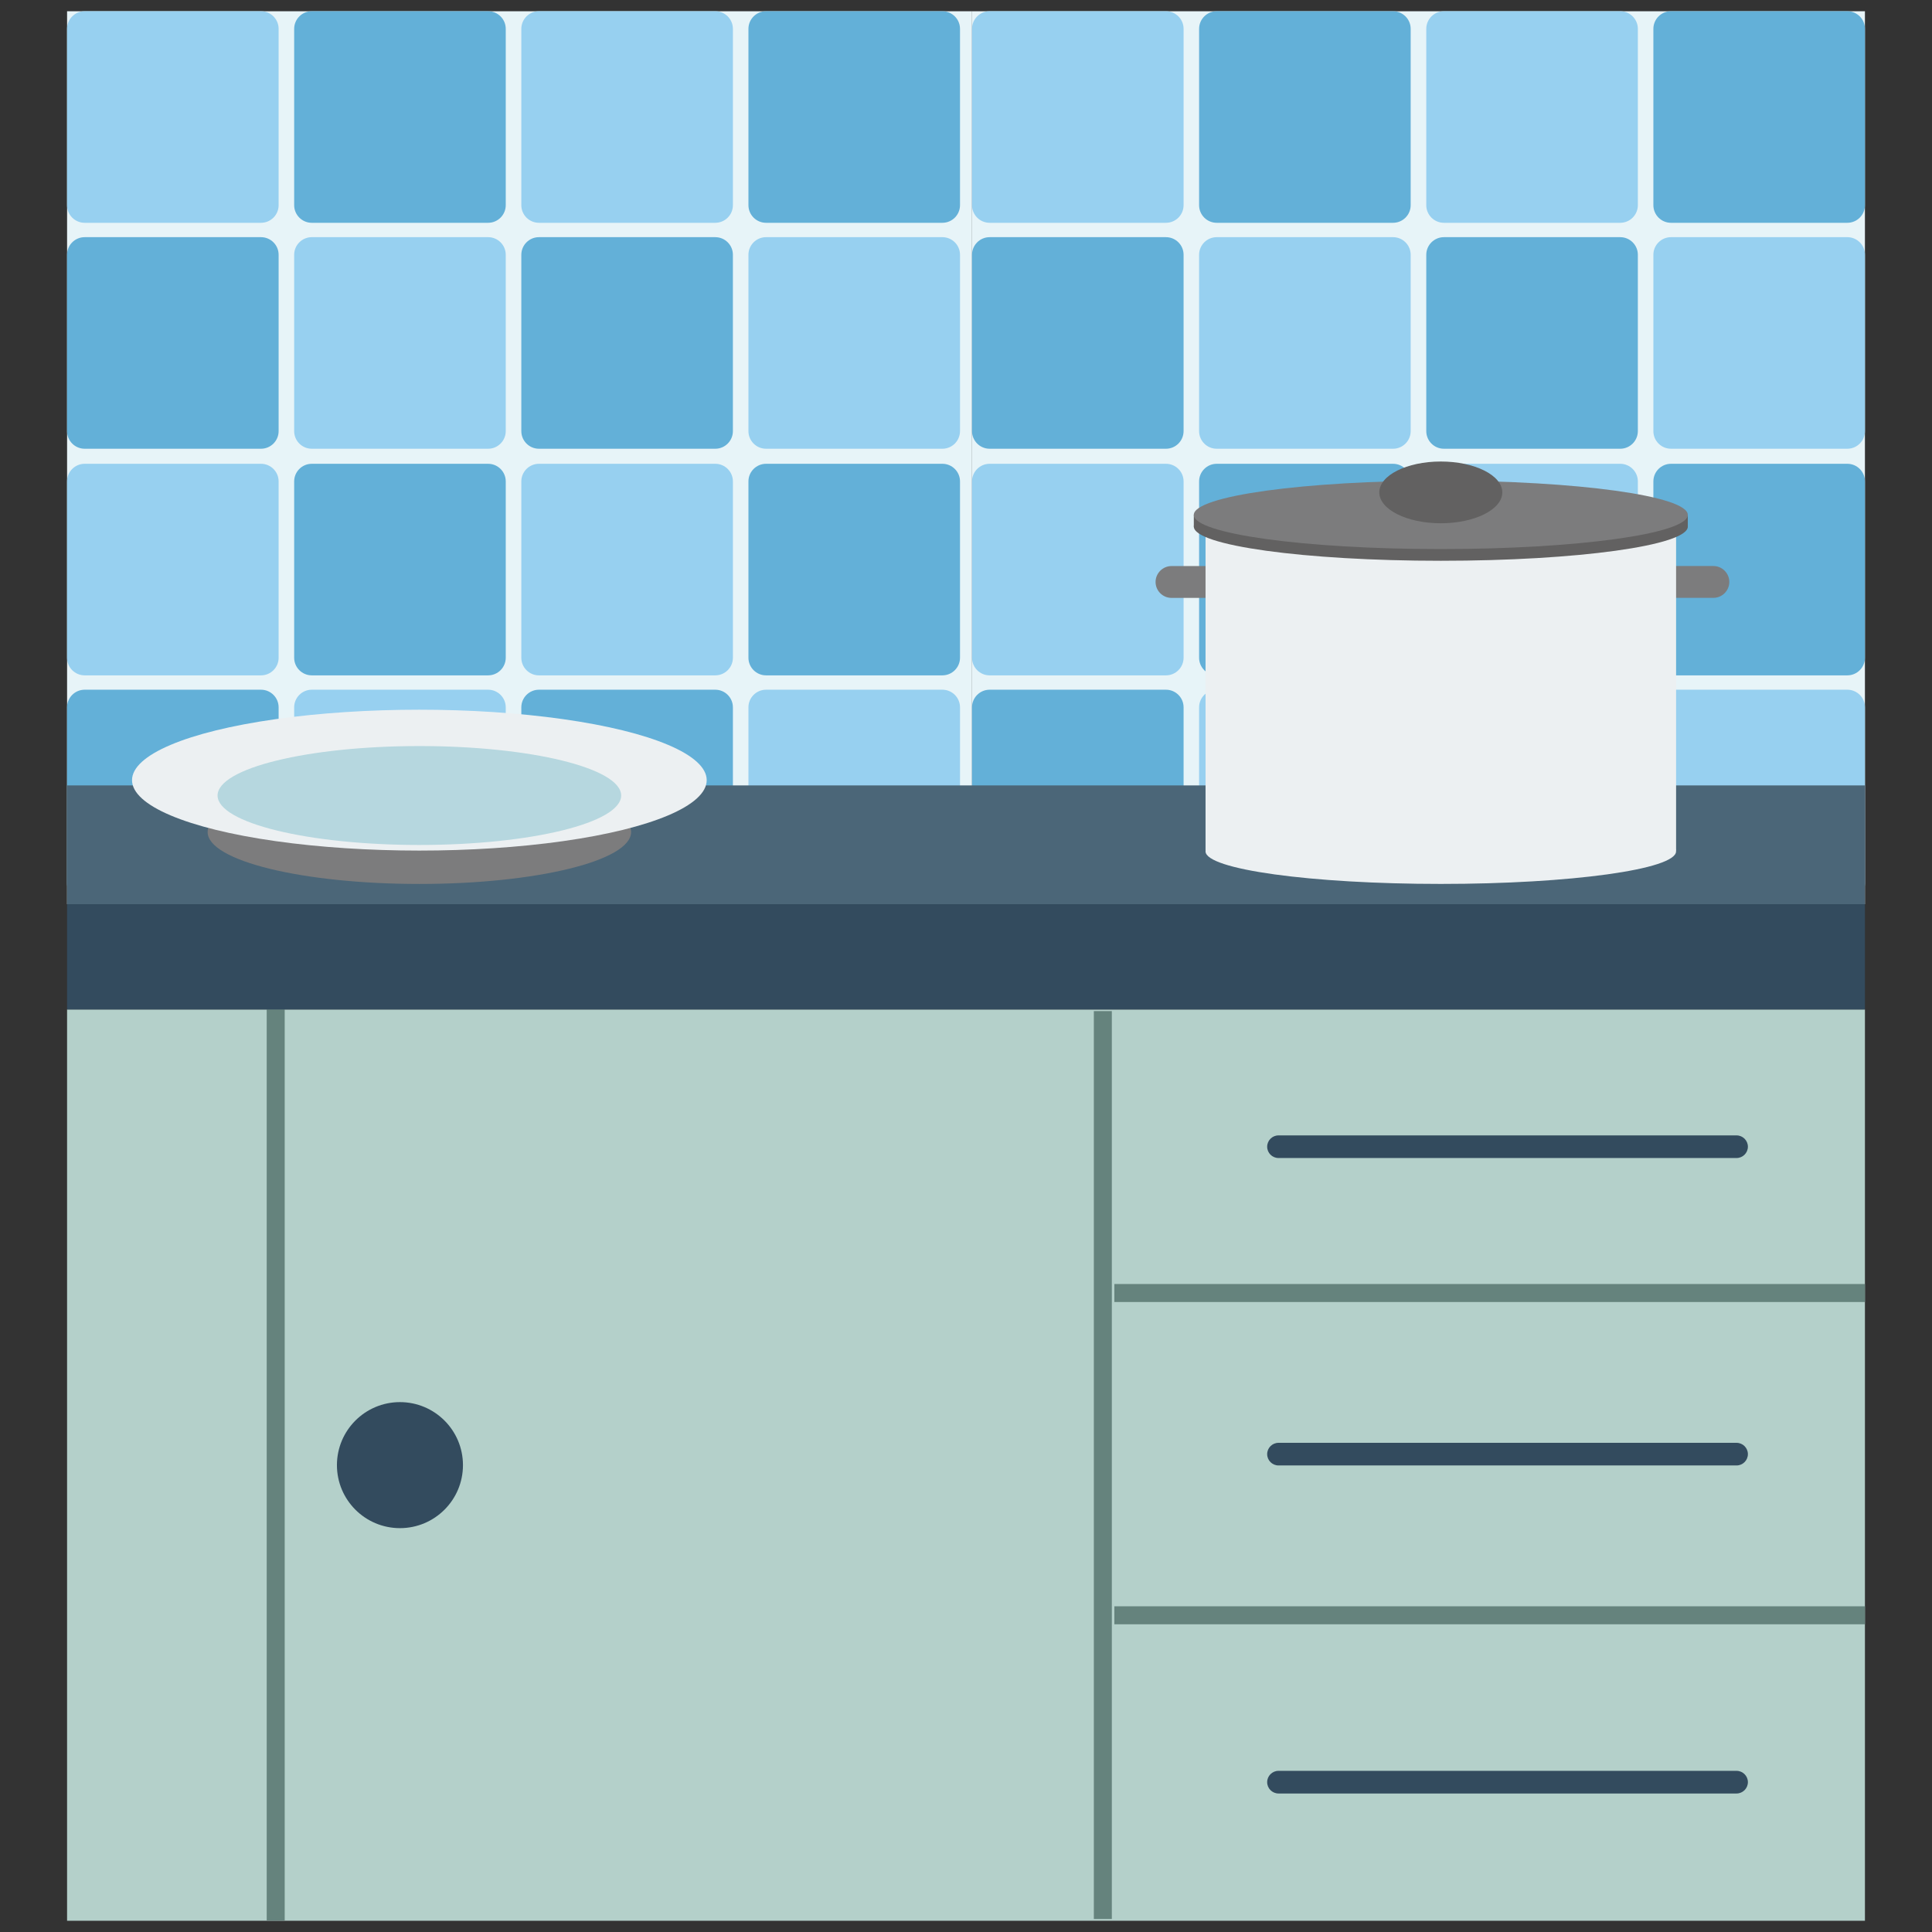 <?xml version="1.0" encoding="utf-8"?>
<!-- Generator: Adobe Illustrator 27.2.0, SVG Export Plug-In . SVG Version: 6.00 Build 0)  -->
<svg version="1.1" id="Layer_1" xmlns="http://www.w3.org/2000/svg" xmlns:xlink="http://www.w3.org/1999/xlink" x="0px" y="0px"
	 viewBox="0 0 172 172" enable-background="new 0 0 172 172" xml:space="preserve">
<rect x="0" y="0" width="172" height="172" fill="#333333" stroke="none"/>
<g>
	<rect x="5.971" y="1.001" fill="#E7F4F8" width="80.565" height="79.495"/>
	<path fill="#97D0F0" d="M23.235,19.835H7.539c-0.867,0-1.57-0.703-1.57-1.57V2.57C5.97,1.703,6.673,1,7.539,1h15.696
		c0.867,0,1.57,0.703,1.57,1.57v15.696C24.805,19.132,24.102,19.835,23.235,19.835z"/>
	<path fill="#63B0D8" d="M43.454,19.835H27.759c-0.867,0-1.57-0.703-1.57-1.57V2.57c0-0.867,0.703-1.57,1.57-1.57h15.696
		c0.867,0,1.57,0.703,1.57,1.57v15.696C45.023,19.132,44.321,19.835,43.454,19.835z"/>
	<path fill="#97D0F0" d="M63.678,19.835H47.982c-0.867,0-1.57-0.703-1.57-1.57V2.57c0-0.867,0.703-1.57,1.57-1.57h15.696
		c0.867,0,1.57,0.703,1.57,1.57v15.696C65.247,19.132,64.544,19.835,63.678,19.835z"/>
	<path fill="#63B0D8" d="M83.897,19.835H68.201c-0.867,0-1.57-0.703-1.57-1.57V2.57c0-0.867,0.703-1.57,1.57-1.57h15.696
		c0.867,0,1.57,0.703,1.57,1.57v15.696C85.465,19.132,84.763,19.835,83.897,19.835z"/>
	<path fill="#63B0D8" d="M23.235,39.95H7.539c-0.867,0-1.57-0.703-1.57-1.57V22.684c0-0.867,0.703-1.57,1.57-1.57h15.696
		c0.867,0,1.57,0.703,1.57,1.57V38.38C24.805,39.246,24.102,39.95,23.235,39.95z"/>
	<path fill="#97D0F0" d="M43.454,39.95H27.759c-0.867,0-1.57-0.703-1.57-1.57V22.684c0-0.867,0.703-1.57,1.57-1.57h15.696
		c0.867,0,1.57,0.703,1.57,1.57V38.38C45.023,39.246,44.321,39.95,43.454,39.95z"/>
	<path fill="#63B0D8" d="M63.678,39.95H47.982c-0.867,0-1.57-0.703-1.57-1.57V22.684c0-0.867,0.703-1.57,1.57-1.57h15.696
		c0.867,0,1.57,0.703,1.57,1.57V38.38C65.247,39.246,64.544,39.95,63.678,39.95z"/>
	<path fill="#97D0F0" d="M83.897,39.95H68.201c-0.867,0-1.57-0.703-1.57-1.57V22.684c0-0.867,0.703-1.57,1.57-1.57h15.696
		c0.867,0,1.57,0.703,1.57,1.57V38.38C85.465,39.246,84.763,39.95,83.897,39.95z"/>
	<path fill="#97D0F0" d="M23.235,60.125H7.539c-0.867,0-1.57-0.703-1.57-1.57V42.86c0-0.867,0.703-1.57,1.57-1.57h15.696
		c0.867,0,1.57,0.703,1.57,1.57v15.696C24.805,59.423,24.102,60.125,23.235,60.125z"/>
	<path fill="#63B0D8" d="M43.454,60.125H27.759c-0.867,0-1.57-0.703-1.57-1.57V42.86c0-0.867,0.703-1.57,1.57-1.57h15.696
		c0.867,0,1.57,0.703,1.57,1.57v15.696C45.023,59.423,44.321,60.125,43.454,60.125z"/>
	<path fill="#97D0F0" d="M63.678,60.125H47.982c-0.867,0-1.57-0.703-1.57-1.57V42.86c0-0.867,0.703-1.57,1.57-1.57h15.696
		c0.867,0,1.57,0.703,1.57,1.57v15.696C65.247,59.423,64.544,60.125,63.678,60.125z"/>
	<path fill="#63B0D8" d="M83.897,60.125H68.201c-0.867,0-1.57-0.703-1.57-1.57V42.86c0-0.867,0.703-1.57,1.57-1.57h15.696
		c0.867,0,1.57,0.703,1.57,1.57v15.696C85.465,59.423,84.763,60.125,83.897,60.125z"/>
	<path fill="#63B0D8" d="M23.235,80.239H7.539c-0.867,0-1.57-0.703-1.57-1.57V62.973c0-0.867,0.703-1.57,1.57-1.57h15.696
		c0.867,0,1.57,0.703,1.57,1.57v15.696C24.805,79.536,24.102,80.239,23.235,80.239z"/>
	<path fill="#97D0F0" d="M43.454,80.239H27.759c-0.867,0-1.57-0.703-1.57-1.57V62.973c0-0.867,0.703-1.57,1.57-1.57h15.696
		c0.867,0,1.57,0.703,1.57,1.57v15.696C45.023,79.536,44.321,80.239,43.454,80.239z"/>
	<path fill="#63B0D8" d="M63.678,80.239H47.982c-0.867,0-1.57-0.703-1.57-1.57V62.973c0-0.867,0.703-1.57,1.57-1.57h15.696
		c0.867,0,1.57,0.703,1.57,1.57v15.696C65.247,79.536,64.544,80.239,63.678,80.239z"/>
	<path fill="#97D0F0" d="M83.897,80.239H68.201c-0.867,0-1.57-0.703-1.57-1.57V62.973c0-0.867,0.703-1.57,1.57-1.57h15.696
		c0.867,0,1.57,0.703,1.57,1.57v15.696C85.465,79.536,84.763,80.239,83.897,80.239z"/>
	<rect x="86.535" y="1.001" fill="#E7F4F8" width="79.495" height="79.495"/>
	<path fill="#97D0F0" d="M103.801,19.835H88.105c-0.867,0-1.57-0.703-1.57-1.57V2.57c0-0.867,0.703-1.57,1.57-1.57h15.696
		c0.867,0,1.57,0.703,1.57,1.57v15.696C105.369,19.132,104.667,19.835,103.801,19.835z"/>
	<path fill="#63B0D8" d="M124.018,19.835h-15.696c-0.867,0-1.57-0.703-1.57-1.57V2.57c0-0.867,0.703-1.57,1.57-1.57h15.696
		c0.867,0,1.57,0.703,1.57,1.57v15.696C125.588,19.132,124.885,19.835,124.018,19.835z"/>
	<path fill="#97D0F0" d="M144.243,19.835h-15.696c-0.867,0-1.57-0.703-1.57-1.57V2.57c0-0.867,0.703-1.57,1.57-1.57h15.696
		c0.867,0,1.57,0.703,1.57,1.57v15.696C145.811,19.132,145.109,19.835,144.243,19.835z"/>
	<path fill="#63B0D8" d="M164.461,19.835h-15.696c-0.867,0-1.57-0.703-1.57-1.57V2.57c0-0.867,0.703-1.57,1.57-1.57h15.696
		c0.867,0,1.57,0.703,1.57,1.57v15.696C166.03,19.132,165.327,19.835,164.461,19.835z"/>
	<path fill="#63B0D8" d="M103.801,39.95H88.105c-0.867,0-1.57-0.703-1.57-1.57V22.684c0-0.867,0.703-1.57,1.57-1.57h15.696
		c0.867,0,1.57,0.703,1.57,1.57V38.38C105.369,39.246,104.667,39.95,103.801,39.95z"/>
	<path fill="#97D0F0" d="M124.018,39.95h-15.696c-0.867,0-1.57-0.703-1.57-1.57V22.684c0-0.867,0.703-1.57,1.57-1.57h15.696
		c0.867,0,1.57,0.703,1.57,1.57V38.38C125.588,39.246,124.885,39.95,124.018,39.95z"/>
	<path fill="#63B0D8" d="M144.243,39.95h-15.696c-0.867,0-1.57-0.703-1.57-1.57V22.684c0-0.867,0.703-1.57,1.57-1.57h15.696
		c0.867,0,1.57,0.703,1.57,1.57V38.38C145.811,39.246,145.109,39.95,144.243,39.95z"/>
	<path fill="#97D0F0" d="M164.461,39.95h-15.696c-0.867,0-1.57-0.703-1.57-1.57V22.684c0-0.867,0.703-1.57,1.57-1.57h15.696
		c0.867,0,1.57,0.703,1.57,1.57V38.38C166.03,39.246,165.327,39.95,164.461,39.95z"/>
	<path fill="#97D0F0" d="M103.801,60.125H88.105c-0.867,0-1.57-0.703-1.57-1.57V42.86c0-0.867,0.703-1.57,1.57-1.57h15.696
		c0.867,0,1.57,0.703,1.57,1.57v15.696C105.369,59.423,104.667,60.125,103.801,60.125z"/>
	<path fill="#63B0D8" d="M124.018,60.125h-15.696c-0.867,0-1.57-0.703-1.57-1.57V42.86c0-0.867,0.703-1.57,1.57-1.57h15.696
		c0.867,0,1.57,0.703,1.57,1.57v15.696C125.588,59.423,124.885,60.125,124.018,60.125z"/>
	<path fill="#97D0F0" d="M144.243,60.125h-15.696c-0.867,0-1.57-0.703-1.57-1.57V42.86c0-0.867,0.703-1.57,1.57-1.57h15.696
		c0.867,0,1.57,0.703,1.57,1.57v15.696C145.811,59.423,145.109,60.125,144.243,60.125z"/>
	<path fill="#63B0D8" d="M164.461,60.125h-15.696c-0.867,0-1.57-0.703-1.57-1.57V42.86c0-0.867,0.703-1.57,1.57-1.57h15.696
		c0.867,0,1.57,0.703,1.57,1.57v15.696C166.03,59.423,165.327,60.125,164.461,60.125z"/>
	<path fill="#63B0D8" d="M103.801,80.239H88.105c-0.867,0-1.57-0.703-1.57-1.57V62.973c0-0.867,0.703-1.57,1.57-1.57h15.696
		c0.867,0,1.57,0.703,1.57,1.57v15.696C105.369,79.536,104.667,80.239,103.801,80.239z"/>
	<path fill="#97D0F0" d="M124.018,80.239h-15.696c-0.867,0-1.57-0.703-1.57-1.57V62.973c0-0.867,0.703-1.57,1.57-1.57h15.696
		c0.867,0,1.57,0.703,1.57,1.57v15.696C125.588,79.536,124.885,80.239,124.018,80.239z"/>
	<path fill="#63B0D8" d="M144.243,80.239h-15.696c-0.867,0-1.57-0.703-1.57-1.57V62.973c0-0.867,0.703-1.57,1.57-1.57h15.696
		c0.867,0,1.57,0.703,1.57,1.57v15.696C145.811,79.536,145.109,80.239,144.243,80.239z"/>
	<path fill="#97D0F0" d="M164.461,80.239h-15.696c-0.867,0-1.57-0.703-1.57-1.57V62.973c0-0.867,0.703-1.57,1.57-1.57h15.696
		c0.867,0,1.57,0.703,1.57,1.57v15.696C166.03,79.536,165.327,80.239,164.461,80.239z"/>
	<rect x="5.971" y="89.87" fill="#B4D0CA" width="160.059" height="81.13"/>
	<rect x="97.381" y="90.015" fill="#65837D" width="1.602" height="80.826"/>
	<rect x="99.207" y="114.312" fill="#65837D" width="66.822" height="1.602"/>
	<rect x="99.207" y="143.003" fill="#65837D" width="66.822" height="1.602"/>
	<rect x="23.744" y="88.989" fill="#65837D" width="1.602" height="81.985"/>
	<path fill="#334B5E" d="M154.602,103.095H113.82c-0.554,0-1.008-0.453-1.008-1.007c0-0.554,0.453-1.007,1.008-1.007h40.782
		c0.554,0,1.008,0.453,1.008,1.007C155.608,102.642,155.155,103.095,154.602,103.095z"/>
	<path fill="#334B5E" d="M154.602,130.465H113.82c-0.554,0-1.008-0.453-1.008-1.007c0-0.554,0.453-1.008,1.008-1.008h40.782
		c0.554,0,1.008,0.453,1.008,1.008C155.608,130.013,155.155,130.465,154.602,130.465z"/>
	<path fill="#334B5E" d="M154.602,159.669H113.82c-0.554,0-1.008-0.453-1.008-1.008s0.453-1.008,1.008-1.008h40.782
		c0.554,0,1.008,0.453,1.008,1.008C155.608,159.217,155.155,159.669,154.602,159.669z"/>
	<circle fill="#334B5E" cx="35.606" cy="130.436" r="5.61"/>
	<rect x="5.971" y="80.495" fill="#334B5E" width="160.059" height="9.375"/>
	<rect x="5.971" y="69.923" fill="#4B6678" width="160.059" height="10.572"/>
	<path fill="#7C7C7D" d="M108.329,53.229h-4.035c-0.779,0-1.417-0.638-1.417-1.417c0-0.779,0.638-1.417,1.417-1.417h4.035
		c0.779,0,1.417,0.638,1.417,1.417C109.746,52.591,109.109,53.229,108.329,53.229z"/>
	<path fill="#7C7C7D" d="M152.538,53.225h-4.035c-0.779,0-1.417-0.638-1.417-1.417s0.638-1.417,1.417-1.417h4.035
		c0.779,0,1.417,0.638,1.417,1.417C153.955,52.588,153.317,53.225,152.538,53.225z"/>
	<rect x="107.326" y="45.983" fill="#ECF0F2" width="41.891" height="29.744"/>
	<ellipse fill="#ECF0F2" cx="128.27" cy="75.794" rx="20.945" ry="2.899"/>
	<ellipse fill="#626161" cx="128.272" cy="46.88" rx="21.99" ry="3.044"/>
	<polygon fill="#626161" points="106.282,45.838 106.282,46.88 111.119,48.301 112.812,46.88 111.485,45.233 	"/>
	<polygon fill="#626161" points="150.26,45.838 150.26,46.88 149.217,46.88 148.515,46.359 149.217,45.983 150.071,45.838 	"/>
	<ellipse fill="#7C7C7D" cx="128.27" cy="45.838" rx="21.99" ry="3.044"/>
	<ellipse fill="#626161" cx="128.27" cy="43.836" rx="5.476" ry="2.749"/>
	<ellipse fill="#7C7C7D" cx="37.335" cy="74.076" rx="18.849" ry="4.62"/>
	<ellipse fill="#ECF0F2" cx="37.335" cy="69.454" rx="25.581" ry="6.271"/>
	<path fill="#B6D7DF" d="M55.3,70.822c0,2.432-8.043,4.403-17.965,4.403S19.37,73.254,19.37,70.822s8.043-4.403,17.965-4.403
		C47.256,66.417,55.3,68.389,55.3,70.822z"/>
</g>
</svg>

